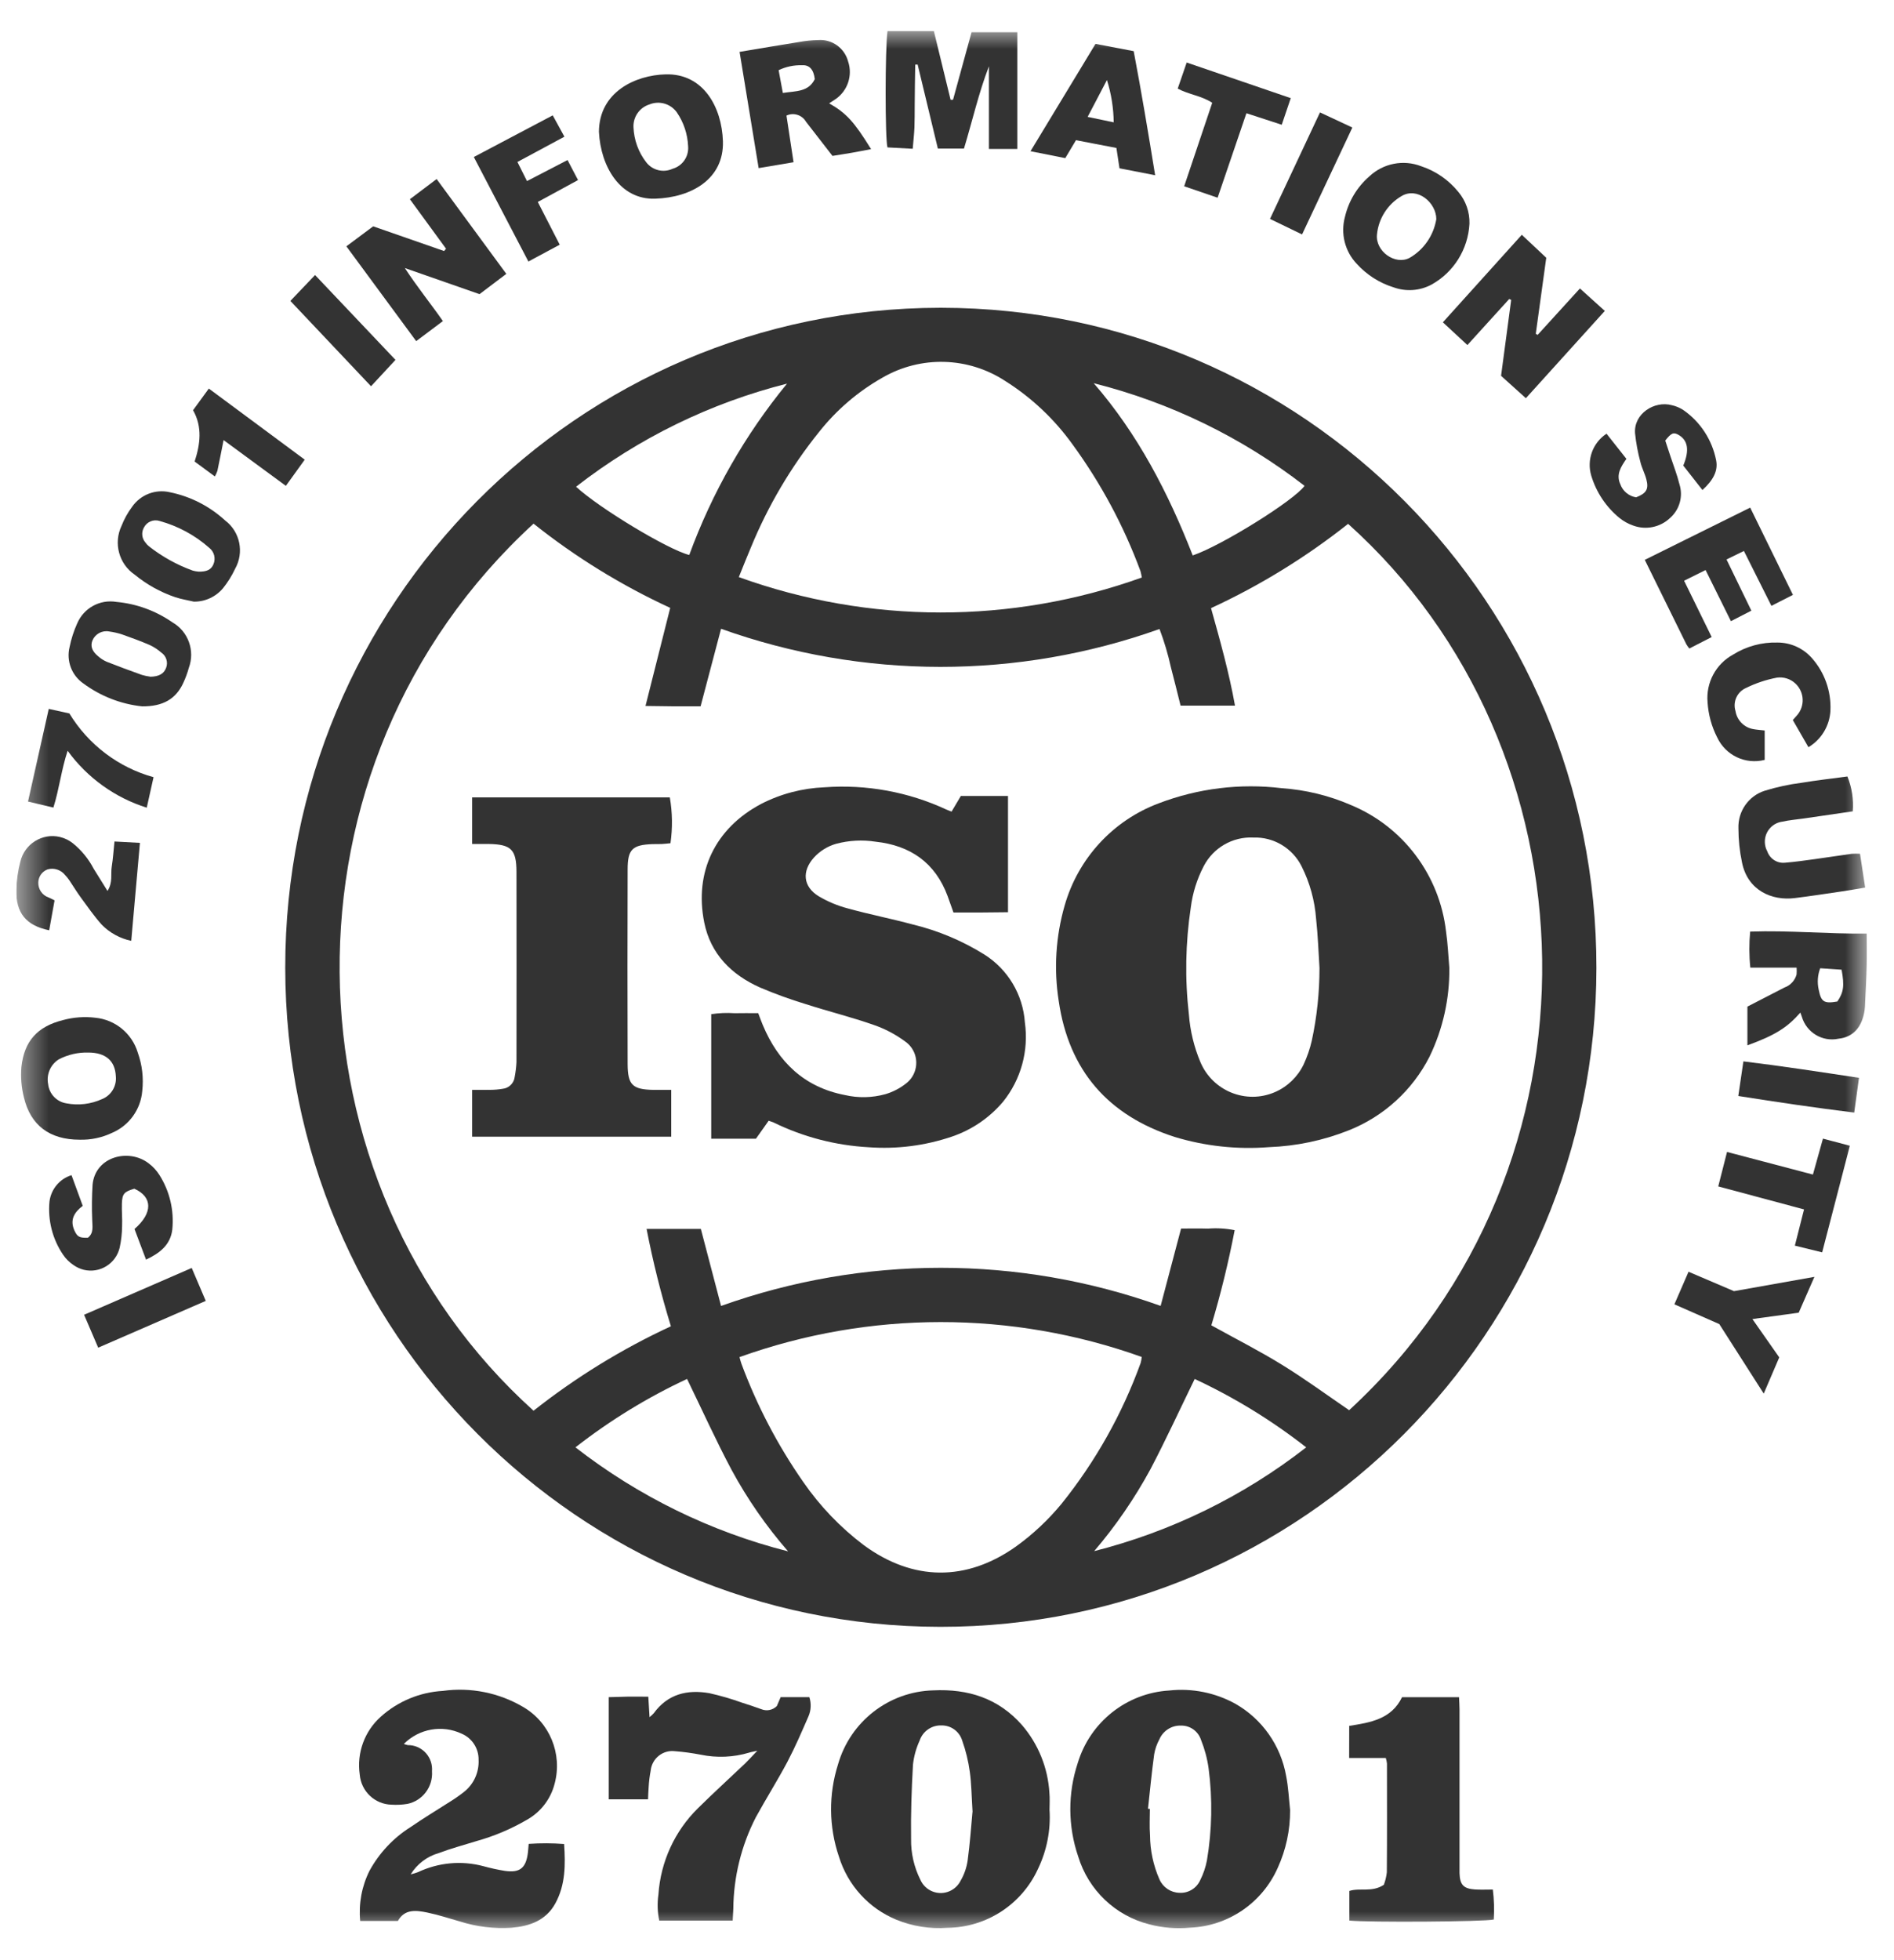 <svg width="58" height="60" viewBox="0 0 58 60" fill="none" xmlns="http://www.w3.org/2000/svg">
<g opacity="0.8" clip-path="url(#clip0_296_713)">
<g clip-path="url(#clip1_296_713)">
<g clip-path="url(#clip2_296_713)">
<mask id="mask0_296_713" style="mask-type:luminance" maskUnits="userSpaceOnUse" x="0" y="0" width="58" height="60">
<path d="M57.22 0.894H0.5V59.107H57.22V0.894Z" fill="white"/>
</mask>
<g mask="url(#mask0_296_713)">
<path d="M28.831 9.421C39.919 9.432 48.898 18.479 48.887 29.629C48.877 40.779 39.88 49.808 28.792 49.797C17.718 49.787 8.744 40.761 8.735 29.624C8.725 18.477 17.702 9.432 28.787 9.421C28.801 9.421 28.815 9.421 28.831 9.421ZM22.081 39.975C26.434 38.419 31.188 38.418 35.542 39.973L36.168 37.606C36.457 37.606 36.721 37.599 36.988 37.608C37.263 37.586 37.539 37.601 37.809 37.656C37.62 38.638 37.383 39.611 37.095 40.568C37.837 40.98 38.574 41.352 39.274 41.785C39.975 42.217 40.638 42.704 41.315 43.166C49.454 35.665 48.947 22.908 41.283 16.035C39.99 17.058 38.581 17.925 37.085 18.615C37.369 19.628 37.64 20.598 37.819 21.599H36.153C36.051 21.196 35.959 20.81 35.857 20.428C35.769 20.028 35.653 19.636 35.508 19.254C31.165 20.802 26.424 20.799 22.081 19.247L21.454 21.621C21.165 21.621 20.898 21.622 20.633 21.621C20.361 21.619 20.09 21.614 19.767 21.61L20.524 18.607C19.032 17.919 17.627 17.055 16.339 16.029C8.251 23.447 8.592 36.203 16.339 43.182C17.636 42.158 19.048 41.29 20.545 40.597C20.244 39.618 19.995 38.622 19.8 37.616H21.462L22.081 39.975ZM34.966 17.678C34.956 17.612 34.942 17.548 34.925 17.483C34.415 16.101 33.715 14.798 32.849 13.61C32.291 12.831 31.587 12.167 30.777 11.658C29.646 10.921 28.201 10.881 27.032 11.555C26.28 11.979 25.617 12.546 25.08 13.225C24.217 14.297 23.514 15.491 22.991 16.767C22.869 17.052 22.756 17.343 22.625 17.665C26.614 19.105 30.976 19.109 34.966 17.678ZM22.645 41.541C22.673 41.637 22.685 41.694 22.705 41.745C23.181 43.027 23.817 44.242 24.598 45.363C25.109 46.102 25.735 46.756 26.452 47.297C27.957 48.401 29.59 48.416 31.11 47.34C31.63 46.966 32.1 46.525 32.509 46.029C33.547 44.737 34.366 43.28 34.931 41.718C34.947 41.658 34.958 41.597 34.963 41.536C30.979 40.111 26.628 40.113 22.645 41.541ZM33.507 47.48C35.866 46.882 38.078 45.801 40 44.303C38.944 43.478 37.798 42.775 36.585 42.21C36.125 43.154 35.701 44.075 35.231 44.971C34.746 45.865 34.168 46.706 33.507 47.48ZM24.134 47.487C23.467 46.722 22.886 45.885 22.402 44.991C21.922 44.088 21.5 43.155 21.04 42.209C19.826 42.775 18.678 43.478 17.622 44.303C19.552 45.803 21.768 46.887 24.134 47.487ZM36.525 17.002C37.412 16.701 39.639 15.313 39.949 14.871C38.035 13.389 35.837 12.32 33.493 11.73C34.846 13.288 35.774 15.082 36.525 17.002ZM24.101 11.743C21.755 12.335 19.555 13.41 17.641 14.898C18.329 15.541 20.457 16.826 21.107 16.988C21.804 15.083 22.816 13.309 24.101 11.743Z" fill="black"/>
<path d="M39.507 55.405C39.511 56.016 39.381 56.621 39.127 57.177C38.649 58.251 37.608 58.959 36.44 59.006C36.022 59.045 35.601 59.011 35.197 58.904C34.158 58.644 33.331 57.855 33.017 56.826C32.701 55.9 32.696 54.896 33.003 53.968C33.383 52.709 34.502 51.823 35.807 51.746C36.505 51.67 37.211 51.811 37.827 52.15C38.65 52.617 39.222 53.429 39.386 54.365C39.454 54.705 39.469 55.058 39.507 55.405ZM35.155 55.366L35.213 55.371C35.213 55.639 35.196 55.908 35.217 56.175C35.22 56.643 35.319 57.104 35.508 57.532C35.615 57.773 35.852 57.931 36.114 57.938C36.389 57.957 36.648 57.798 36.758 57.543C36.852 57.356 36.919 57.157 36.959 56.951C37.117 56.019 37.135 55.067 37.011 54.13C36.97 53.831 36.891 53.538 36.779 53.258C36.693 52.993 36.445 52.815 36.167 52.82C35.88 52.809 35.617 52.978 35.503 53.242C35.425 53.386 35.371 53.541 35.344 53.702C35.269 54.256 35.215 54.811 35.155 55.366Z" fill="black"/>
<path d="M32.14 55.402C32.179 56.023 32.057 56.643 31.788 57.203C31.29 58.295 30.208 58.998 29.014 59.01C28.48 59.05 27.943 58.964 27.446 58.761C26.604 58.413 25.961 57.706 25.691 56.832C25.38 55.918 25.37 54.928 25.663 54.007C26.039 52.694 27.219 51.778 28.578 51.742C29.641 51.69 30.575 51.982 31.3 52.808C31.797 53.388 32.09 54.114 32.136 54.879C32.152 55.05 32.14 55.227 32.14 55.402ZM29.783 55.465C29.751 54.972 29.75 54.595 29.697 54.228C29.653 53.906 29.576 53.589 29.467 53.283C29.384 53.003 29.125 52.812 28.835 52.815C28.534 52.802 28.259 52.991 28.162 53.279C28.055 53.512 27.986 53.761 27.958 54.016C27.915 54.771 27.889 55.529 27.9 56.285C27.892 56.719 27.99 57.15 28.184 57.538C28.336 57.883 28.738 58.04 29.083 57.887C29.227 57.822 29.345 57.711 29.417 57.568C29.528 57.377 29.601 57.166 29.633 56.946C29.704 56.415 29.742 55.881 29.78 55.465H29.783Z" fill="black"/>
<path d="M12.367 53.381C12.406 53.397 12.447 53.409 12.488 53.418C12.892 53.413 13.225 53.738 13.231 54.145C13.231 54.17 13.231 54.194 13.229 54.218C13.263 54.694 12.94 55.121 12.476 55.217C12.316 55.243 12.152 55.252 11.989 55.241C11.477 55.229 11.057 54.83 11.016 54.316C10.921 53.654 11.165 52.989 11.663 52.546C12.189 52.075 12.858 51.798 13.561 51.758C14.409 51.64 15.272 51.812 16.012 52.245C16.83 52.715 17.23 53.681 16.985 54.596C16.866 55.067 16.558 55.468 16.135 55.703C15.652 55.986 15.135 56.203 14.597 56.354C14.209 56.474 13.815 56.579 13.435 56.723C13.078 56.824 12.772 57.057 12.576 57.374C12.652 57.356 12.727 57.333 12.801 57.306C13.427 57.01 14.136 56.945 14.805 57.124C15.018 57.183 15.235 57.23 15.452 57.266C15.923 57.337 16.112 57.18 16.168 56.694C16.176 56.624 16.18 56.555 16.19 56.441C16.552 56.416 16.914 56.417 17.275 56.445C17.317 57.082 17.317 57.692 17.008 58.259C16.719 58.789 16.22 58.96 15.667 59.008C15.133 59.043 14.596 58.978 14.085 58.816C13.751 58.72 13.417 58.612 13.077 58.541C12.741 58.472 12.394 58.428 12.185 58.8H11.03C10.98 58.271 11.078 57.737 11.317 57.261C11.616 56.716 12.049 56.256 12.574 55.926C12.966 55.654 13.377 55.41 13.777 55.152C13.926 55.06 14.07 54.96 14.207 54.852C14.506 54.618 14.673 54.252 14.656 53.871C14.663 53.522 14.457 53.203 14.136 53.067C13.541 52.788 12.834 52.913 12.367 53.381Z" fill="black"/>
<path d="M19.853 51.935C19.867 52.16 19.878 52.339 19.891 52.562C19.936 52.526 19.981 52.485 20.021 52.441C20.451 51.849 21.052 51.711 21.723 51.828C22.062 51.904 22.397 52.001 22.724 52.119C22.923 52.18 23.121 52.249 23.317 52.319C23.48 52.385 23.665 52.346 23.789 52.222L23.906 51.95H24.785C24.847 52.142 24.838 52.351 24.758 52.536C24.553 53.006 24.351 53.477 24.113 53.929C23.807 54.505 23.457 55.058 23.144 55.63C22.7 56.496 22.465 57.453 22.456 58.427C22.451 58.541 22.444 58.655 22.437 58.789H20.188C20.133 58.527 20.125 58.257 20.163 57.991C20.23 56.989 20.662 56.047 21.377 55.346C21.85 54.879 22.341 54.432 22.822 53.975C22.929 53.871 23.029 53.759 23.191 53.59C23.053 53.622 22.995 53.629 22.94 53.648C22.459 53.792 21.95 53.813 21.459 53.711C21.197 53.661 20.933 53.624 20.667 53.604C20.302 53.559 19.971 53.821 19.927 54.187C19.927 54.191 19.926 54.197 19.926 54.197C19.893 54.369 19.872 54.541 19.863 54.717C19.852 54.83 19.852 54.945 19.845 55.077H18.641V51.95C18.841 51.945 19.034 51.938 19.227 51.934C19.421 51.934 19.619 51.935 19.853 51.935Z" fill="black"/>
<path d="M41.317 52.829C41.963 52.726 42.607 52.628 42.935 51.951H44.68C44.686 52.08 44.694 52.203 44.695 52.328C44.697 53.916 44.697 55.505 44.695 57.092C44.695 57.174 44.693 57.256 44.695 57.338C44.707 57.696 44.817 57.814 45.179 57.837C45.351 57.847 45.525 57.839 45.715 57.839C45.753 58.144 45.762 58.45 45.744 58.756C45.467 58.826 41.894 58.849 41.322 58.788V57.881C41.643 57.778 42.015 57.933 42.377 57.694C42.424 57.57 42.455 57.44 42.469 57.309C42.478 56.2 42.474 55.089 42.473 53.98C42.466 53.923 42.455 53.866 42.437 53.811H41.315L41.317 52.829Z" fill="black"/>
<path d="M28.598 0.953L29.11 3.055L29.185 3.053L29.752 0.986H31.153V4.559H30.284V2.029C29.969 2.847 29.778 3.698 29.52 4.547H28.72L28.101 1.976L28.027 1.979C28.024 2.187 28.019 2.395 28.017 2.603C28.015 2.811 28.013 3.024 28.011 3.235C28.009 3.457 28.012 3.679 28.003 3.901C27.994 4.108 27.97 4.315 27.95 4.554L27.177 4.512C27.101 4.257 27.103 1.492 27.178 0.953H28.598Z" fill="black"/>
<path d="M46.727 12.189L45.967 11.504L46.277 9.179L46.216 9.153L44.936 10.562L44.185 9.866L46.602 7.187L47.351 7.89L47.03 10.219L47.087 10.251L48.382 8.83L49.144 9.517L46.727 12.189Z" fill="black"/>
<path d="M13.659 7.613L12.552 6.098L13.371 5.48L15.505 8.383L14.684 9.004L12.397 8.205C12.787 8.799 13.186 9.288 13.563 9.828L12.745 10.442L10.607 7.54L11.428 6.928L13.599 7.684L13.659 7.613Z" fill="black"/>
<path d="M55.133 30.995C54.724 31.46 54.358 31.688 53.511 31.998V30.812L54.649 30.226C54.827 30.163 54.963 30.016 55.016 29.832C55.022 29.762 55.023 29.691 55.017 29.619H53.6C53.562 29.252 53.561 28.883 53.595 28.516C54.791 28.474 55.965 28.591 57.164 28.576C57.164 28.929 57.17 29.242 57.163 29.555C57.154 29.94 57.133 30.325 57.115 30.709C57.112 30.779 57.111 30.849 57.1 30.919C57.024 31.443 56.746 31.748 56.3 31.795C55.809 31.899 55.321 31.607 55.178 31.123C55.166 31.084 55.152 31.043 55.133 30.995ZM56.265 30.656C56.458 30.375 56.485 30.171 56.395 29.682L55.74 29.638C55.661 29.847 55.645 30.074 55.694 30.293C55.768 30.668 55.856 30.727 56.265 30.656Z" fill="black"/>
<path d="M22.648 1.588C23.281 1.482 23.873 1.381 24.467 1.287C24.661 1.251 24.858 1.231 25.054 1.227C25.477 1.194 25.863 1.47 25.972 1.882C26.115 2.306 25.96 2.774 25.594 3.03C25.531 3.074 25.466 3.114 25.391 3.163C25.919 3.466 26.153 3.722 26.675 4.565C26.475 4.603 26.287 4.641 26.097 4.674C25.903 4.708 25.709 4.737 25.493 4.772C25.225 4.427 24.953 4.079 24.684 3.729C24.564 3.519 24.303 3.435 24.084 3.538L24.301 4.966L23.232 5.146L22.648 1.588ZM24.951 2.422C24.918 2.135 24.791 1.982 24.563 1.997C24.315 1.989 24.068 2.041 23.844 2.148L23.973 2.845C24.37 2.784 24.757 2.82 24.951 2.422Z" fill="black"/>
<path d="M18.341 4.036C18.347 2.813 19.459 2.299 20.387 2.276C21.544 2.246 22.105 3.286 22.138 4.324C22.173 5.477 21.18 6.045 20.064 6.082C18.995 6.119 18.395 5.105 18.341 4.036ZM21.072 4.476C21.056 4.102 20.935 3.74 20.722 3.433C20.528 3.17 20.183 3.074 19.882 3.199C19.583 3.294 19.385 3.58 19.399 3.895C19.415 4.282 19.549 4.655 19.784 4.96C19.974 5.213 20.311 5.298 20.597 5.166C20.9 5.08 21.099 4.791 21.072 4.476Z" fill="black"/>
<path d="M44.999 6.847C44.958 7.632 44.516 8.338 43.831 8.715C43.475 8.903 43.058 8.932 42.68 8.797C42.244 8.663 41.852 8.412 41.546 8.074C41.184 7.693 41.048 7.149 41.186 6.64C41.298 6.158 41.559 5.725 41.931 5.401C42.359 4.998 42.977 4.877 43.523 5.089C43.968 5.236 44.361 5.508 44.657 5.872C44.887 6.144 45.009 6.491 44.999 6.847ZM43.984 6.708C43.984 6.2 43.397 5.703 42.906 6.01C42.489 6.259 42.214 6.693 42.167 7.179C42.115 7.692 42.725 8.128 43.167 7.893C43.602 7.642 43.902 7.207 43.984 6.708Z" fill="black"/>
<path d="M2.438 34.886C1.52 34.886 0.933 34.445 0.732 33.59C0.655 33.285 0.629 32.97 0.656 32.656C0.744 31.86 1.149 31.422 1.924 31.226C2.249 31.137 2.588 31.112 2.922 31.153C3.53 31.213 4.043 31.634 4.22 32.222C4.354 32.598 4.401 32.999 4.356 33.397C4.309 33.959 3.957 34.448 3.443 34.671C3.129 34.822 2.785 34.896 2.438 34.886ZM2.706 32.218C2.391 32.209 2.079 32.281 1.8 32.427C1.546 32.586 1.416 32.887 1.473 33.182C1.505 33.484 1.735 33.727 2.034 33.773C2.402 33.844 2.782 33.798 3.123 33.644C3.404 33.533 3.577 33.248 3.547 32.945C3.526 32.471 3.237 32.22 2.706 32.218Z" fill="black"/>
<path d="M57.117 27.168C56.861 27.211 56.636 27.252 56.41 27.285C55.928 27.356 55.445 27.43 54.962 27.49C54.265 27.578 53.518 27.262 53.345 26.397C53.273 26.055 53.236 25.707 53.236 25.358C53.216 24.834 53.546 24.361 54.043 24.204C54.408 24.091 54.782 24.01 55.161 23.962C55.63 23.884 56.103 23.831 56.574 23.768C56.71 24.106 56.766 24.472 56.737 24.835C56.241 24.908 55.738 24.98 55.234 25.054C55.015 25.086 54.794 25.102 54.58 25.151C54.243 25.195 54.006 25.506 54.05 25.844C54.059 25.92 54.083 25.991 54.119 26.058C54.198 26.289 54.426 26.435 54.667 26.407C54.967 26.382 55.265 26.341 55.565 26.299C55.944 26.248 56.322 26.187 56.702 26.135C56.787 26.129 56.872 26.129 56.959 26.134L57.117 27.168Z" fill="black"/>
<path d="M53.006 19.014L52.23 17.449L51.572 17.776L52.417 19.5L51.732 19.851C51.699 19.811 51.67 19.768 51.643 19.724C51.224 18.876 50.808 18.028 50.368 17.137L53.596 15.538L54.905 18.209L54.246 18.545L53.404 16.865L52.871 17.125L53.632 18.692L53.006 19.014Z" fill="black"/>
<path d="M52.134 15L51.547 14.251C51.74 13.788 51.691 13.481 51.408 13.315C51.251 13.223 51.181 13.249 50.995 13.485L51.151 13.958C51.245 14.246 51.358 14.53 51.43 14.823C51.547 15.191 51.436 15.593 51.148 15.85C50.846 16.14 50.405 16.232 50.012 16.087C49.858 16.034 49.716 15.954 49.59 15.852C49.181 15.517 48.882 15.067 48.729 14.56C48.584 14.076 48.774 13.553 49.197 13.275L49.805 14.045C49.642 14.282 49.482 14.521 49.617 14.817C49.692 15.032 49.878 15.188 50.103 15.223C50.415 15.101 50.495 14.975 50.417 14.675C50.371 14.495 50.278 14.326 50.235 14.147C50.156 13.856 50.1 13.559 50.07 13.259C50.028 12.661 50.665 12.258 51.197 12.403C51.323 12.431 51.441 12.481 51.548 12.551C52.071 12.913 52.432 13.467 52.554 14.094C52.614 14.408 52.473 14.69 52.134 15Z" fill="black"/>
<path d="M2.19 35.972L2.534 36.911C2.273 37.107 2.132 37.341 2.28 37.667C2.367 37.857 2.431 37.895 2.691 37.887C2.878 37.742 2.827 37.538 2.824 37.341C2.808 36.981 2.813 36.62 2.835 36.261C2.917 35.402 3.941 35.14 4.552 35.609C4.683 35.706 4.794 35.828 4.881 35.965C5.197 36.461 5.336 37.052 5.276 37.639C5.219 38.104 4.898 38.357 4.472 38.557L4.119 37.62C4.684 37.129 4.677 36.638 4.113 36.386C3.803 36.478 3.744 36.539 3.733 36.835C3.725 37.068 3.749 37.303 3.739 37.536C3.736 37.757 3.712 37.978 3.664 38.195C3.545 38.685 3.054 38.986 2.565 38.868C2.451 38.839 2.345 38.79 2.249 38.722C2.123 38.638 2.015 38.53 1.93 38.404C1.606 37.927 1.46 37.349 1.516 36.773C1.566 36.397 1.829 36.083 2.19 35.972Z" fill="black"/>
<path d="M35.374 5.364L34.282 5.152C34.246 4.921 34.218 4.73 34.188 4.529L32.95 4.291L32.622 4.84L31.557 4.629L33.548 1.343L34.717 1.566C34.954 2.812 35.162 4.057 35.374 5.364ZM34.105 3.745C34.1 3.306 34.03 2.869 33.898 2.449L33.307 3.578L34.105 3.745Z" fill="black"/>
<path d="M5.936 18.416C5.745 18.371 5.55 18.342 5.364 18.279C4.913 18.126 4.492 17.892 4.123 17.589C3.64 17.26 3.47 16.623 3.723 16.094C3.803 15.889 3.911 15.693 4.043 15.517C4.302 15.14 4.765 14.963 5.209 15.069C5.838 15.198 6.419 15.496 6.894 15.931C7.352 16.277 7.483 16.91 7.199 17.412C7.101 17.622 6.978 17.82 6.833 18.001C6.611 18.268 6.282 18.421 5.936 18.416ZM6.072 17.497C6.328 17.507 6.468 17.437 6.535 17.275C6.613 17.096 6.561 16.887 6.406 16.768C5.97 16.382 5.452 16.103 4.891 15.948C4.705 15.887 4.502 15.968 4.41 16.143C4.325 16.288 4.34 16.472 4.448 16.6C4.481 16.648 4.521 16.691 4.567 16.727C4.969 17.042 5.419 17.291 5.899 17.465C5.955 17.482 6.013 17.492 6.072 17.497Z" fill="black"/>
<path d="M54.04 22.36V23.26C53.454 23.411 52.844 23.123 52.586 22.573C52.415 22.24 52.315 21.874 52.291 21.5C52.237 20.899 52.544 20.326 53.071 20.038C53.478 19.783 53.952 19.654 54.433 19.668C54.834 19.668 55.216 19.84 55.483 20.141C55.876 20.582 56.08 21.16 56.053 21.752C56.03 22.215 55.776 22.635 55.38 22.872L54.901 22.04C54.946 21.989 54.986 21.948 55.022 21.905C55.281 21.619 55.26 21.178 54.976 20.918C54.826 20.779 54.621 20.715 54.417 20.742C54.088 20.804 53.768 20.911 53.467 21.059C53.196 21.178 53.058 21.482 53.146 21.765C53.192 22.052 53.416 22.275 53.702 22.32C53.801 22.339 53.905 22.344 54.04 22.36Z" fill="black"/>
<path d="M4.354 21.622C3.701 21.553 3.079 21.31 2.549 20.918C2.193 20.67 2.027 20.228 2.131 19.805C2.182 19.555 2.26 19.312 2.365 19.08C2.567 18.611 3.061 18.34 3.563 18.424C4.178 18.48 4.768 18.695 5.277 19.048C5.764 19.326 5.978 19.917 5.782 20.444C5.739 20.601 5.682 20.755 5.614 20.901C5.385 21.401 4.985 21.626 4.354 21.622ZM4.594 20.715C4.875 20.712 5.023 20.618 5.088 20.439C5.152 20.269 5.09 20.076 4.939 19.975C4.834 19.883 4.717 19.807 4.592 19.747C4.316 19.628 4.032 19.523 3.748 19.423C3.615 19.379 3.48 19.348 3.342 19.329C3.129 19.289 2.916 19.403 2.831 19.603C2.763 19.776 2.814 19.931 3.006 20.089C3.084 20.158 3.173 20.215 3.269 20.257C3.625 20.397 3.983 20.53 4.343 20.658C4.426 20.683 4.511 20.701 4.598 20.712L4.594 20.715Z" fill="black"/>
<path d="M1.671 27.56L1.506 28.476C0.799 28.331 0.483 27.946 0.501 27.238C0.508 26.947 0.549 26.657 0.623 26.375C0.751 25.831 1.294 25.492 1.835 25.62C1.98 25.654 2.116 25.72 2.232 25.813C2.495 26.026 2.711 26.29 2.868 26.591C3.002 26.806 3.137 27.022 3.292 27.272C3.461 27.009 3.385 26.758 3.422 26.528C3.461 26.288 3.476 26.044 3.506 25.758L4.285 25.8C4.194 26.816 4.107 27.788 4.019 28.799C3.675 28.727 3.36 28.554 3.113 28.302C2.882 28.043 2.681 27.754 2.475 27.473C2.351 27.304 2.243 27.123 2.126 26.95C2.088 26.892 2.043 26.837 1.995 26.787C1.869 26.627 1.66 26.557 1.463 26.609C1.294 26.67 1.178 26.828 1.172 27.009C1.165 27.215 1.291 27.402 1.484 27.47C1.537 27.491 1.587 27.518 1.671 27.56Z" fill="black"/>
<path d="M17.38 4.899L17.701 5.512L16.469 6.182L17.14 7.49L16.181 8.005L14.51 4.806L16.926 3.531L17.284 4.184L15.845 4.958L16.138 5.543L17.38 4.899Z" fill="black"/>
<path d="M52.65 40.53L51.275 39.925L51.708 38.928L53.1 39.522L55.563 39.084L55.082 40.181L53.664 40.376L54.486 41.549L54.011 42.658L52.65 40.53Z" fill="black"/>
<path d="M37.287 6.052L36.263 5.702L37.122 3.147C36.801 2.932 36.418 2.9 36.065 2.713L36.34 1.914L39.527 3.004L39.251 3.819L38.169 3.466L37.287 6.052Z" fill="black"/>
<path d="M52.887 35.261L55.517 35.953L55.824 34.853L56.648 35.071L55.8 38.334L54.964 38.129L55.245 37.02L52.618 36.316L52.887 35.261Z" fill="black"/>
<path d="M1.635 24.72L0.858 24.535L1.493 21.699L2.124 21.838C2.705 22.794 3.628 23.493 4.702 23.79L4.494 24.723C3.522 24.418 2.673 23.808 2.071 22.981C1.875 23.574 1.817 24.141 1.635 24.72Z" fill="black"/>
<path d="M6.847 13.471C6.778 13.819 6.72 14.115 6.658 14.41C6.638 14.47 6.611 14.529 6.58 14.584L5.96 14.128C6.132 13.598 6.203 13.072 5.912 12.556L6.395 11.894L9.332 14.07L8.754 14.872L6.847 13.471Z" fill="black"/>
<path d="M12.111 11.016L11.362 11.823L8.892 9.211L9.648 8.419L12.111 11.016Z" fill="black"/>
<path d="M39.873 7.176L38.891 6.701L40.422 3.441L41.413 3.904L39.873 7.176Z" fill="black"/>
<path d="M5.871 38.812L6.301 39.82L3.007 41.252L2.575 40.245L5.871 38.812Z" fill="black"/>
<path d="M53.232 33.548L53.388 32.489C54.572 32.632 55.729 32.811 56.928 32.992L56.782 34.056C55.585 33.908 54.423 33.736 53.232 33.548Z" fill="black"/>
<path d="M44.383 29.628C44.394 30.567 44.186 31.497 43.778 32.342C43.254 33.373 42.373 34.176 41.301 34.6C40.522 34.91 39.696 35.083 38.859 35.114C37.883 35.191 36.902 35.084 35.967 34.8C33.942 34.147 32.73 32.775 32.421 30.637C32.268 29.663 32.33 28.668 32.602 27.721C33.013 26.277 34.081 25.116 35.48 24.591C36.68 24.132 37.974 23.972 39.248 24.126C39.98 24.176 40.699 24.351 41.372 24.643C42.968 25.305 44.083 26.786 44.282 28.512C44.336 28.881 44.351 29.256 44.383 29.628ZM40.407 29.628C40.375 29.128 40.358 28.624 40.303 28.127C40.262 27.566 40.111 27.02 39.859 26.518C39.579 25.96 39.002 25.615 38.381 25.637C37.748 25.606 37.154 25.948 36.861 26.514C36.656 26.907 36.522 27.334 36.466 27.775C36.302 28.862 36.282 29.965 36.408 31.056C36.446 31.558 36.566 32.05 36.761 32.513C37.137 33.398 38.158 33.81 39.039 33.431C39.426 33.264 39.739 32.962 39.922 32.581C40.029 32.348 40.114 32.106 40.171 31.855C40.329 31.122 40.407 30.377 40.407 29.628Z" fill="black"/>
<path d="M29.198 27.931C29.129 27.739 29.076 27.585 29.02 27.432C28.639 26.402 27.872 25.878 26.812 25.764C26.408 25.701 25.996 25.724 25.602 25.829C25.343 25.904 25.11 26.048 24.927 26.247C24.549 26.666 24.59 27.139 25.069 27.433C25.349 27.599 25.651 27.725 25.964 27.807C26.624 27.99 27.298 28.121 27.96 28.3C28.73 28.487 29.464 28.795 30.138 29.214C30.862 29.667 31.326 30.442 31.385 31.297C31.507 32.164 31.265 33.044 30.716 33.725C30.298 34.218 29.756 34.587 29.145 34.793C28.329 35.069 27.465 35.18 26.605 35.117C25.593 35.062 24.603 34.805 23.691 34.36C23.651 34.341 23.606 34.33 23.538 34.306L23.15 34.855H21.78V31.044C22.016 31.007 22.257 30.998 22.495 31.014C22.727 31.008 22.958 31.013 23.219 31.013C23.267 31.139 23.309 31.256 23.357 31.372C23.834 32.515 24.636 33.281 25.872 33.519C26.282 33.614 26.709 33.605 27.115 33.492C27.337 33.426 27.544 33.321 27.728 33.178C28.082 32.924 28.165 32.429 27.914 32.073C27.862 32 27.799 31.936 27.726 31.885C27.428 31.663 27.097 31.489 26.746 31.369C26.067 31.132 25.366 30.958 24.681 30.738C24.203 30.593 23.733 30.423 23.273 30.227C22.399 29.837 21.76 29.202 21.566 28.237C21.256 26.695 21.9 25.354 23.306 24.609C23.908 24.299 24.571 24.126 25.246 24.099C26.526 24.004 27.812 24.238 28.978 24.779C29.02 24.799 29.064 24.813 29.14 24.843L29.424 24.365H30.868V27.923C30.6 27.925 30.326 27.93 30.054 27.931C29.773 27.932 29.495 27.931 29.198 27.931Z" fill="black"/>
<path d="M20.555 33.361V34.794H14.458V33.361C14.646 33.361 14.83 33.364 15.011 33.36C15.139 33.36 15.266 33.349 15.392 33.328C15.585 33.309 15.74 33.156 15.762 32.962C15.79 32.813 15.809 32.662 15.816 32.512C15.819 30.571 15.819 28.63 15.816 26.689C15.815 26.002 15.652 25.846 14.969 25.834C14.808 25.832 14.645 25.834 14.458 25.834V24.408H20.512C20.592 24.871 20.599 25.345 20.532 25.811C20.448 25.819 20.359 25.83 20.269 25.835C20.179 25.841 20.083 25.835 19.99 25.838C19.367 25.86 19.22 25.994 19.22 26.612C19.214 28.599 19.214 30.587 19.22 32.574C19.223 33.211 19.371 33.349 20.008 33.361C20.181 33.363 20.353 33.361 20.555 33.361Z" fill="black"/>
</g>
</g>
</g>
</g>
<defs>
<clipPath id="clip0_296_713">
<rect width="56.72" height="58.274" fill="white" transform="translate(0.5 0.863)"/>
</clipPath>
<clipPath id="clip1_296_713">
<rect width="56.72" height="58.274" fill="white" transform="translate(0.5 0.863)"/>
</clipPath>
<clipPath id="clip2_296_713">
<rect width="56.72" height="58.213" fill="white" transform="translate(0.5 0.894)"/>
</clipPath>
</defs>
</svg>
